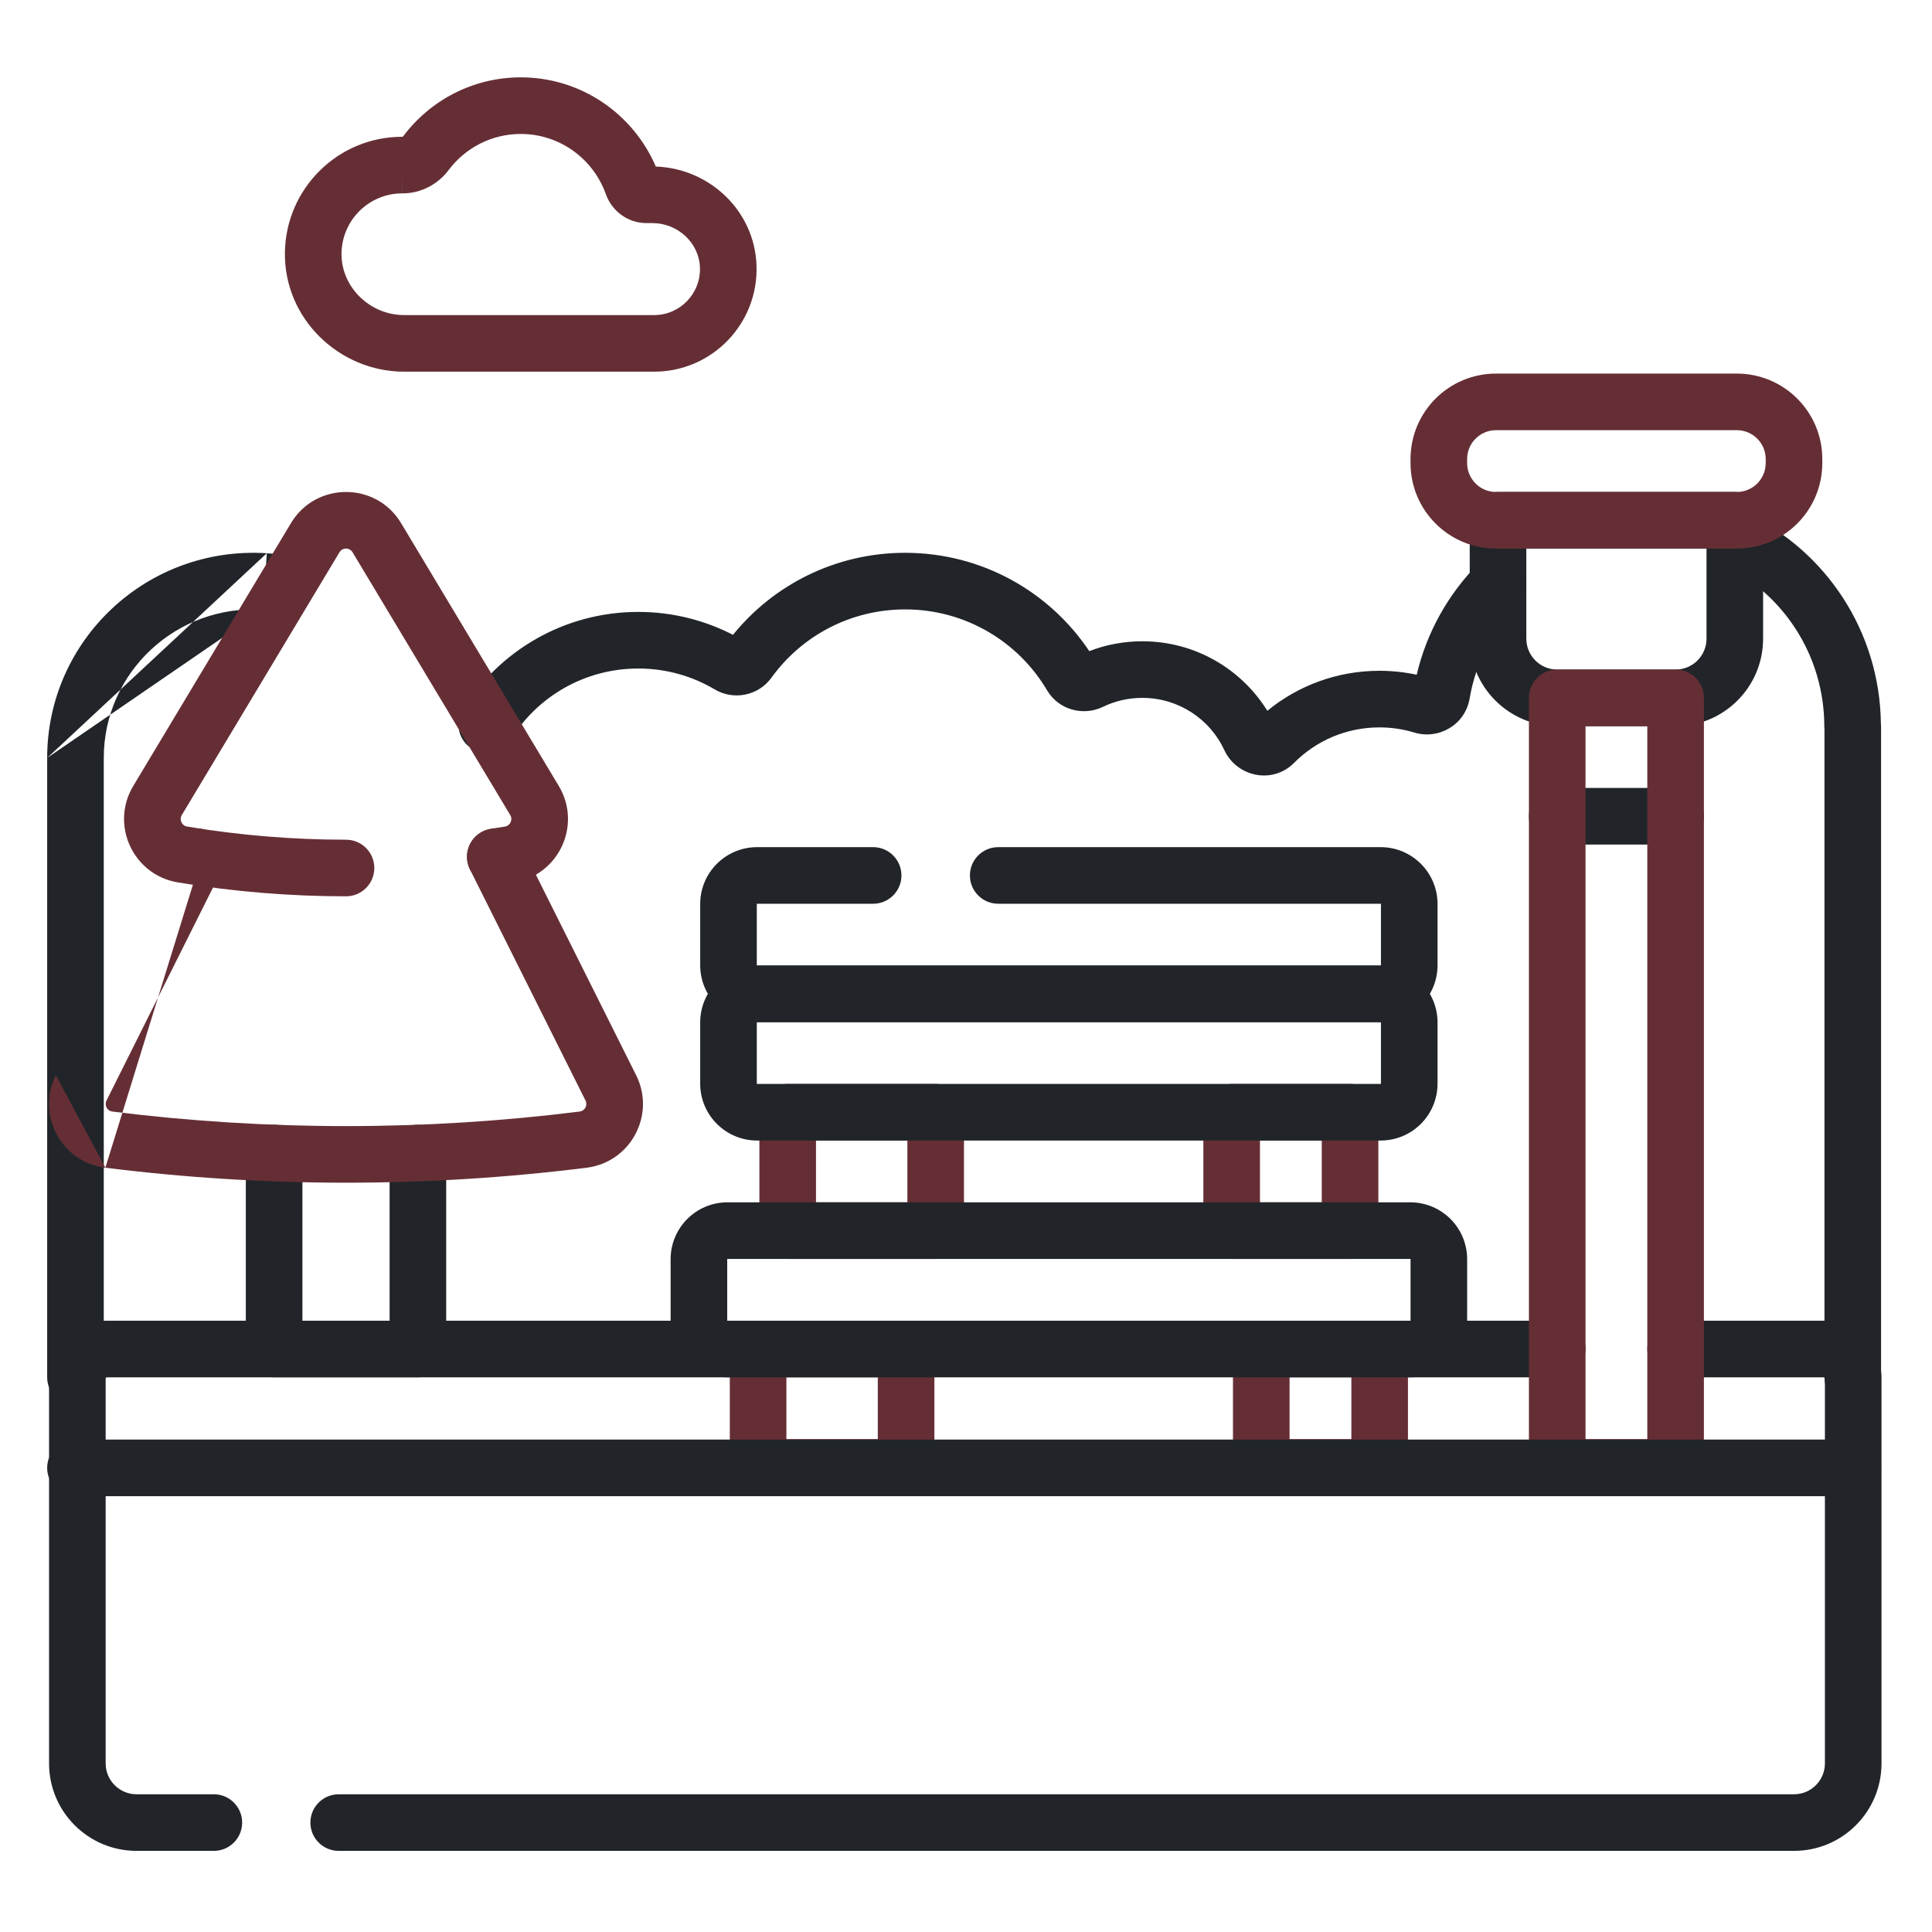 <svg width="512" height="512" viewBox="0 0 512 512" fill="none" xmlns="http://www.w3.org/2000/svg">
<path fill-rule="evenodd" clip-rule="evenodd" d="M453.243 139.748C455.039 136.015 459.521 134.445 463.254 136.241C483.858 146.156 498.142 167.255 498.456 191.727C498.486 191.999 498.502 192.275 498.502 192.552V365C498.502 369.142 495.144 372.5 491.002 372.5C486.86 372.5 483.502 369.142 483.502 365V193.332C483.475 193.075 483.461 192.816 483.461 192.556V192.553C483.461 173.642 472.526 157.349 456.75 149.758C453.017 147.962 451.447 143.48 453.243 139.748Z" fill="#212529"/>
<path fill-rule="evenodd" clip-rule="evenodd" d="M194.247 168.24C204.976 154.989 221.43 146.5 239.87 146.5C260.24 146.5 278.182 156.858 288.668 172.557C293.032 170.871 297.775 169.945 302.724 169.945C316.728 169.945 329.005 177.312 335.856 188.367C343.93 181.749 354.281 177.766 365.557 177.766C368.945 177.766 372.253 178.128 375.443 178.815C378.087 167.543 383.808 157.46 391.657 149.489C394.563 146.538 399.312 146.501 402.263 149.408C405.215 152.314 405.251 157.063 402.345 160.014C395.71 166.752 391.105 175.438 389.467 185.11L389.467 185.111C388.285 192.086 381.285 196.094 374.804 194.13C371.884 193.246 368.783 192.766 365.557 192.766C356.71 192.766 348.728 196.352 342.967 202.147L342.966 202.148C337.131 208.014 327.693 205.777 324.469 198.799L324.469 198.799C320.691 190.624 312.382 184.945 302.724 184.945C298.964 184.945 295.428 185.805 292.278 187.329L292.277 187.329C287.094 189.836 280.573 188.168 277.466 182.912L277.465 182.91C269.896 170.097 255.9 161.5 239.87 161.5C225.263 161.5 212.35 168.633 204.439 179.597L204.439 179.597C200.982 184.387 194.433 185.682 189.42 182.708L189.419 182.707C183.495 179.191 176.577 177.164 169.159 177.164C154.862 177.164 142.348 184.684 135.383 195.969C133.208 199.494 128.587 200.588 125.062 198.412C121.537 196.237 120.443 191.616 122.619 188.091C132.215 172.543 149.47 162.164 169.159 162.164C178.197 162.164 186.732 164.361 194.247 168.24ZM192.275 170.819C192.276 170.818 192.277 170.816 192.278 170.815C192.277 170.816 192.276 170.818 192.275 170.819ZM374.678 182.604C374.679 182.602 374.679 182.6 374.679 182.598C374.679 182.6 374.679 182.602 374.678 182.604ZM285.745 173.826C285.746 173.826 285.747 173.825 285.748 173.825C285.747 173.825 285.746 173.826 285.745 173.826ZM290.374 175.271C290.376 175.274 290.377 175.276 290.379 175.279C290.377 175.276 290.376 175.274 290.374 175.271Z" fill="#212529"/>
<path fill-rule="evenodd" clip-rule="evenodd" d="M70.706 146.614C38.97 144.596 12.5 169.612 12.5 200.857L70.706 146.614ZM69.757 161.583C46.625 160.112 27.5 178.306 27.5 200.857V365C27.5 369.142 24.142 372.5 20 372.5C15.858 372.5 12.5 369.142 12.5 365V200.857M70.709 146.614C72.978 146.757 75.211 147.042 77.4 147.458C81.469 148.231 84.141 152.157 83.368 156.226C82.595 160.296 78.669 162.968 74.6 162.194C73.016 161.893 71.4 161.687 69.76 161.584L69.757 161.583" fill="#212529"/>
<path fill-rule="evenodd" clip-rule="evenodd" d="M138 35.5C130.195 35.5 123.26 39.244 118.878 45.082C116.052 48.845 111.585 51.255 106.637 51.249C106.634 51.249 106.632 51.249 106.629 51.249L106.641 43.749V51.249H106.637H106.572C97.816 51.249 90.669 58.286 90.503 67.059C90.335 75.909 97.885 83.5 107.102 83.5H173.357C180.196 83.5 185.739 77.819 185.492 70.861C185.265 64.448 179.722 59.125 172.887 59.125H171.34C166.297 59.125 162.118 55.861 160.551 51.449L160.551 51.448C157.244 42.134 148.378 35.5 138 35.5ZM106.882 36.076C113.968 26.637 125.264 20.5 138 20.5C154.074 20.5 167.845 30.254 173.791 44.14C187.875 44.598 199.964 55.717 200.483 70.329C201.031 85.771 188.692 98.5 173.357 98.5H107.102C89.888 98.5 75.172 84.412 75.506 66.776C75.825 49.876 89.596 36.249 106.572 36.249L106.653 36.249C106.657 36.25 106.673 36.25 106.709 36.231C106.749 36.211 106.815 36.164 106.882 36.076Z" fill="#652E35"/>
<path fill-rule="evenodd" clip-rule="evenodd" d="M405.18 216.315C405.18 212.173 408.538 208.815 412.68 208.815H444.054C448.196 208.815 451.554 212.173 451.554 216.315C451.554 220.457 448.196 223.815 444.054 223.815H412.68C408.538 223.815 405.18 220.457 405.18 216.315Z" fill="#212529"/>
<path fill-rule="evenodd" clip-rule="evenodd" d="M389.492 137.877C389.492 133.735 392.85 130.377 396.992 130.377H459.742C463.884 130.377 467.242 133.735 467.242 137.877V169.252C467.242 182.057 456.861 192.439 444.054 192.439H412.68C399.873 192.439 389.492 182.058 389.492 169.252V137.877ZM404.492 145.377V169.252C404.492 173.774 408.158 177.439 412.68 177.439H444.054C448.576 177.439 452.242 173.773 452.242 169.252V145.377H404.492Z" fill="#212529"/>
<path fill-rule="evenodd" clip-rule="evenodd" d="M436.558 357.502C436.558 353.36 439.916 350.002 444.058 350.002H483.277C491.75 350.002 498.62 356.87 498.62 365.345V467.313C498.62 480.119 488.239 490.5 475.433 490.5H89.758C85.616 490.5 82.258 487.143 82.258 483C82.258 478.858 85.616 475.5 89.758 475.5H475.433C479.955 475.5 483.62 471.835 483.62 467.313V365.345C483.62 365.156 483.467 365.002 483.277 365.002H444.058C439.916 365.002 436.558 361.644 436.558 357.502Z" fill="#212529"/>
<path fill-rule="evenodd" clip-rule="evenodd" d="M365.965 357.502C365.965 353.36 369.323 350.002 373.465 350.002H412.684C416.826 350.002 420.184 353.36 420.184 357.502C420.184 361.644 416.826 365.002 412.684 365.002H373.465C369.323 365.002 365.965 361.644 365.965 357.502Z" fill="#212529"/>
<path fill-rule="evenodd" clip-rule="evenodd" d="M396.455 114.003C392.23 114.003 388.805 117.428 388.805 121.654V122.727C388.805 126.953 392.23 130.378 396.455 130.378H460.278C464.504 130.378 467.929 126.953 467.929 122.727V121.654C467.929 117.428 464.504 114.003 460.278 114.003H396.455ZM373.805 121.654C373.805 109.144 383.945 99.003 396.455 99.003H460.278C472.788 99.003 482.929 109.144 482.929 121.654V122.727C482.929 135.237 472.788 145.378 460.278 145.378H396.455C383.945 145.378 373.805 135.237 373.805 122.727V121.654Z" fill="#652E35"/>
<path fill-rule="evenodd" clip-rule="evenodd" d="M405.18 184.94C405.18 180.798 408.538 177.44 412.68 177.44H444.054C448.196 177.44 451.554 180.798 451.554 184.94V388.876C451.554 393.018 448.196 396.376 444.054 396.376H412.68C408.538 396.376 405.18 393.018 405.18 388.876V184.94ZM420.18 192.44V381.376H436.554V192.44H420.18Z" fill="#652E35"/>
<path fill-rule="evenodd" clip-rule="evenodd" d="M326.75 357.502C326.75 353.36 330.108 350.002 334.25 350.002H365.624C369.767 350.002 373.124 353.36 373.124 357.502V388.876C373.124 393.018 369.767 396.376 365.624 396.376H334.25C330.108 396.376 326.75 393.018 326.75 388.876V357.502ZM341.75 365.002V381.376H358.124V365.002H341.75Z" fill="#652E35"/>
<path fill-rule="evenodd" clip-rule="evenodd" d="M193.406 357.502C193.406 353.36 196.764 350.002 200.906 350.002H240.125C244.267 350.002 247.625 353.36 247.625 357.502V388.876C247.625 393.018 244.267 396.376 240.125 396.376H200.906C196.764 396.376 193.406 393.018 193.406 388.876V357.502ZM208.406 365.002V381.376H232.625V365.002H208.406Z" fill="#652E35"/>
<path fill-rule="evenodd" clip-rule="evenodd" d="M201.246 294.752C201.246 290.61 204.604 287.252 208.746 287.252H247.965C252.107 287.252 255.465 290.61 255.465 294.752V326.127C255.465 330.269 252.107 333.627 247.965 333.627H208.746C204.604 333.627 201.246 330.269 201.246 326.127V294.752ZM216.246 302.252V318.627H240.465V302.252H216.246Z" fill="#652E35"/>
<path fill-rule="evenodd" clip-rule="evenodd" d="M318.902 294.752C318.902 290.61 322.26 287.252 326.402 287.252H357.777C361.919 287.252 365.277 290.61 365.277 294.752V326.127C365.277 330.269 361.919 333.627 357.777 333.627H326.402C322.26 333.627 318.902 330.269 318.902 326.127V294.752ZM333.902 302.252V318.627H350.277V302.252H333.902Z" fill="#652E35"/>
<path fill-rule="evenodd" clip-rule="evenodd" d="M200.56 270.93C200.56 270.931 200.559 270.938 200.559 270.953V287.176C200.559 287.191 200.56 287.198 200.56 287.199C200.561 287.201 200.561 287.202 200.561 287.203C200.563 287.207 200.568 287.217 200.581 287.23C200.593 287.242 200.604 287.248 200.607 287.249C200.609 287.25 200.609 287.25 200.611 287.25C200.612 287.25 200.619 287.252 200.634 287.252H365.888C365.903 287.252 365.91 287.25 365.911 287.25C365.913 287.25 365.914 287.25 365.915 287.249C365.918 287.248 365.929 287.242 365.941 287.23C365.954 287.217 365.959 287.207 365.961 287.203C365.961 287.202 365.962 287.201 365.962 287.199C365.962 287.198 365.963 287.191 365.963 287.176V270.953C365.963 270.938 365.962 270.931 365.962 270.93C365.962 270.929 365.962 270.928 365.961 270.928C365.961 270.927 365.961 270.927 365.961 270.926C365.959 270.922 365.954 270.912 365.941 270.9C365.935 270.893 365.928 270.888 365.924 270.885C365.92 270.882 365.916 270.881 365.915 270.88C365.914 270.88 365.913 270.879 365.911 270.879C365.91 270.879 365.903 270.877 365.888 270.877H200.634C200.619 270.877 200.612 270.879 200.611 270.879C200.609 270.879 200.609 270.88 200.607 270.88C200.604 270.882 200.593 270.887 200.581 270.9C200.568 270.912 200.563 270.922 200.561 270.926C200.561 270.927 200.561 270.928 200.56 270.93ZM185.559 270.953C185.559 262.627 192.308 255.877 200.634 255.877H365.888C374.214 255.877 380.963 262.627 380.963 270.953V287.176C380.963 295.502 374.214 302.252 365.888 302.252H200.634C192.308 302.252 185.559 295.502 185.559 287.176V270.953Z" fill="#212529"/>
<path fill-rule="evenodd" clip-rule="evenodd" d="M200.56 239.555C200.56 239.556 200.559 239.563 200.559 239.578V255.801C200.559 255.816 200.56 255.823 200.56 255.824C200.561 255.826 200.561 255.827 200.561 255.828C200.563 255.832 200.568 255.842 200.581 255.855C200.593 255.867 200.604 255.873 200.607 255.874C200.609 255.875 200.609 255.875 200.611 255.875C200.612 255.875 200.619 255.877 200.634 255.877H365.888C365.903 255.877 365.91 255.875 365.911 255.875C365.913 255.875 365.914 255.875 365.915 255.874C365.918 255.873 365.929 255.867 365.941 255.855C365.954 255.842 365.959 255.832 365.961 255.828C365.961 255.827 365.962 255.826 365.962 255.824C365.962 255.823 365.963 255.816 365.963 255.801V239.578C365.963 239.563 365.962 239.556 365.962 239.555C365.962 239.554 365.962 239.553 365.961 239.553C365.961 239.552 365.961 239.552 365.961 239.551C365.959 239.547 365.954 239.537 365.941 239.525C365.935 239.518 365.928 239.513 365.924 239.51C365.92 239.507 365.916 239.506 365.915 239.505C365.914 239.505 365.913 239.504 365.911 239.504C365.91 239.504 365.903 239.502 365.888 239.502H264.536C260.394 239.502 257.036 236.145 257.036 232.002C257.036 227.86 260.394 224.502 264.536 224.502H365.888C374.214 224.502 380.963 231.252 380.963 239.578V255.801C380.963 264.127 374.214 270.877 365.888 270.877H200.634C192.308 270.877 185.559 264.127 185.559 255.801V239.578C185.559 231.252 192.308 224.502 200.634 224.502H231.393C235.535 224.502 238.893 227.86 238.893 232.002C238.893 236.145 235.535 239.502 231.393 239.502H200.634C200.619 239.502 200.612 239.504 200.611 239.504C200.609 239.504 200.609 239.505 200.607 239.505C200.604 239.507 200.593 239.512 200.581 239.525C200.568 239.537 200.563 239.547 200.561 239.551C200.561 239.552 200.561 239.553 200.56 239.555Z" fill="#212529"/>
<path fill-rule="evenodd" clip-rule="evenodd" d="M192.72 333.68C192.72 333.681 192.719 333.688 192.719 333.703V349.926C192.719 349.941 192.72 349.948 192.72 349.949C192.721 349.951 192.721 349.952 192.722 349.953C192.723 349.957 192.729 349.967 192.741 349.98C192.753 349.992 192.764 349.997 192.767 349.999C192.769 350 192.77 350 192.771 350C192.772 350 192.779 350.002 192.794 350.002H373.735C373.75 350.002 373.757 350 373.758 350C373.76 350 373.761 350 373.762 349.999C373.766 349.997 373.776 349.992 373.788 349.98C373.8 349.968 373.806 349.957 373.807 349.954C373.808 349.952 373.808 349.951 373.809 349.95C373.809 349.948 373.81 349.942 373.81 349.926V333.703C373.81 333.688 373.809 333.681 373.809 333.68C373.808 333.678 373.808 333.677 373.808 333.676C373.806 333.672 373.801 333.662 373.788 333.65C373.776 333.637 373.765 333.632 373.762 333.63C373.761 333.63 373.76 333.63 373.759 333.629L373.758 333.629C373.757 333.629 373.75 333.627 373.735 333.627H192.794C192.779 333.627 192.772 333.629 192.771 333.629C192.77 333.629 192.769 333.63 192.767 333.63C192.764 333.632 192.753 333.637 192.741 333.65C192.729 333.662 192.723 333.672 192.722 333.676C192.721 333.677 192.721 333.678 192.72 333.68ZM177.719 333.703C177.719 325.377 184.468 318.627 192.794 318.627H373.735C382.061 318.627 388.81 325.377 388.81 333.703V349.926C388.81 358.251 382.062 365.002 373.735 365.002H192.794C184.468 365.002 177.719 358.252 177.719 349.926V333.703Z" fill="#212529"/>
<path fill-rule="evenodd" clip-rule="evenodd" d="M13 365.345C13 356.871 19.869 350.002 28.343 350.002H193.061C197.203 350.002 200.561 353.36 200.561 357.502C200.561 361.644 197.203 365.002 193.061 365.002H28.343C28.153 365.002 28 365.155 28 365.345V467.313C28 471.835 31.666 475.5 36.188 475.5H56.672C60.815 475.5 64.172 478.858 64.172 483C64.172 487.143 60.815 490.5 56.672 490.5H36.188C23.381 490.5 13 480.119 13 467.313V365.345Z" fill="#212529"/>
<path fill-rule="evenodd" clip-rule="evenodd" d="M12.5 389C12.5 384.858 15.858 381.5 20 381.5H491C495.142 381.5 498.5 384.858 498.5 389C498.5 393.142 495.142 396.5 491 396.5H20C15.858 396.5 12.5 393.142 12.5 389Z" fill="#212529"/>
<path fill-rule="evenodd" clip-rule="evenodd" d="M72.644 298.072C76.787 298.072 80.144 301.43 80.144 305.572V350.001H103.246V305.572C103.246 301.43 106.604 298.072 110.746 298.072C114.888 298.072 118.246 301.43 118.246 305.572V357.501C118.246 361.643 114.888 365.001 110.746 365.001H72.644C68.502 365.001 65.144 361.643 65.144 357.501V305.572C65.144 301.43 68.502 298.072 72.644 298.072Z" fill="#212529"/>
<path fill-rule="evenodd" clip-rule="evenodd" d="M55.496 220.341C59.201 222.193 60.702 226.698 58.85 230.403L28.221 291.66C27.596 292.91 28.395 294.402 29.78 294.575L29.781 294.575C70.897 299.714 112.494 299.714 153.61 294.575C154.997 294.401 155.795 292.908 155.171 291.66L155.17 291.66L124.555 230.429C122.702 226.724 124.204 222.219 127.909 220.366C131.613 218.514 136.119 220.016 137.971 223.72L168.587 284.951C168.587 284.951 168.587 284.951 168.587 284.951C173.841 295.458 167.125 308.002 155.47 309.459L155.47 309.459C113.119 314.753 70.273 314.753 27.922 309.459M55.496 220.341C51.791 218.488 47.286 219.99 45.434 223.695L55.496 220.341ZM45.434 223.695L14.804 284.951L45.434 223.695ZM14.804 284.951L14.804 284.951L14.804 284.951ZM14.804 284.951C9.551 295.458 16.264 308.003 27.921 309.459L14.804 284.951Z" fill="#652E35"/>
<path fill-rule="evenodd" clip-rule="evenodd" d="M93.435 146.361C92.649 145.05 90.748 145.05 89.962 146.361L89.962 146.361L48.175 216.006L48.175 216.006C47.44 217.231 48.17 218.811 49.578 219.046L49.578 219.046C63.523 221.37 77.611 222.532 91.698 222.532C95.841 222.532 99.198 225.89 99.198 230.032C99.198 234.174 95.841 237.532 91.698 237.532C76.786 237.532 61.873 236.302 47.112 233.842C35.268 231.868 29.135 218.584 35.312 208.289M35.312 208.289L77.099 138.644C77.099 138.644 77.099 138.644 77.099 138.644C83.712 127.622 99.685 127.622 106.298 138.644C106.298 138.644 106.298 138.644 106.298 138.644L148.084 208.289C154.261 218.583 148.129 231.867 136.286 233.842C134.985 234.059 133.682 234.266 132.378 234.464C128.283 235.086 124.459 232.269 123.838 228.174C123.217 224.079 126.033 220.255 130.128 219.634C131.359 219.447 132.588 219.251 133.817 219.046L133.819 219.046C135.227 218.811 135.957 217.231 135.222 216.006L135.222 216.006L93.435 146.361L93.435 146.361" fill="#652E35"/>
</svg>
